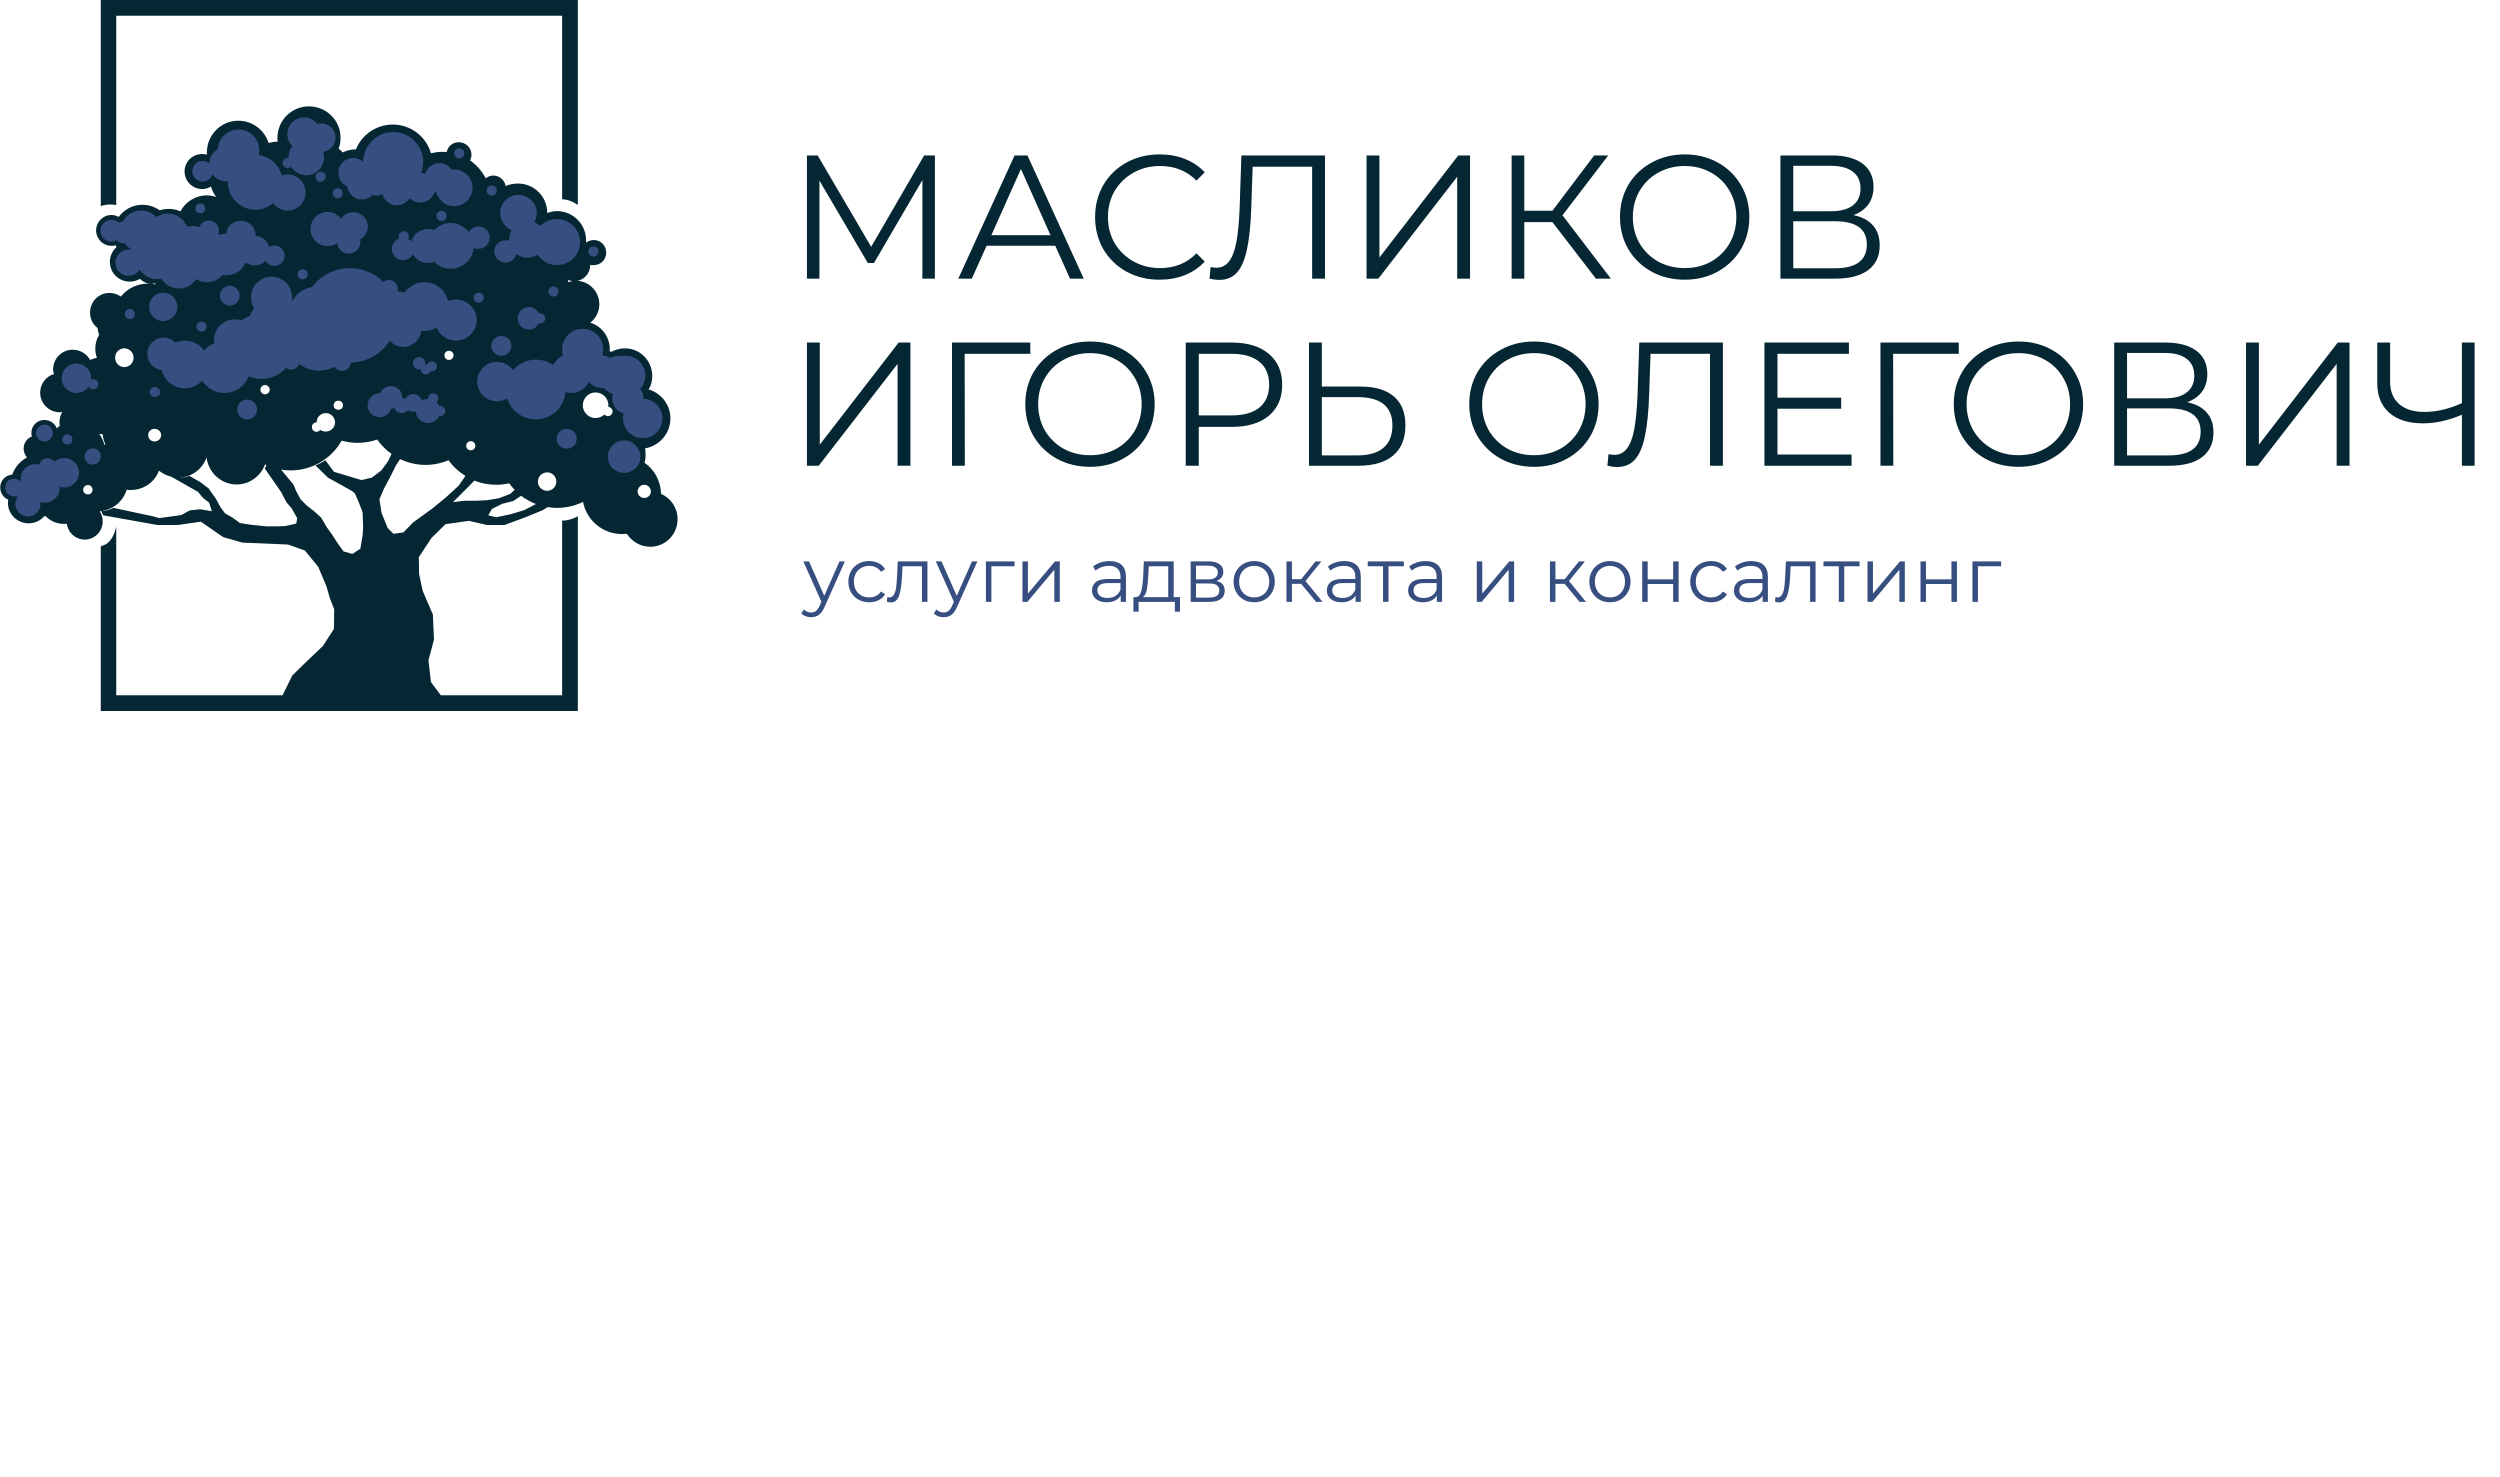 <?xml version="1.0" encoding="UTF-8"?> <svg xmlns="http://www.w3.org/2000/svg" width="606" height="358" viewBox="0 0 606 358" fill="none"> <path d="M226.616 37.68V67.544H223.587V43.653L211.855 63.747H210.362L198.63 43.781V67.544H195.601V37.68H198.203L211.173 59.822L224.014 37.68H226.616ZM255.792 59.566H239.154L235.571 67.544H232.286L245.937 37.68H249.052L262.704 67.544H259.376L255.792 59.566ZM254.641 57.006L247.473 40.965L240.306 57.006H254.641ZM281.064 67.8C278.106 67.8 275.433 67.146 273.044 65.837C270.683 64.529 268.82 62.723 267.455 60.419C266.118 58.087 265.45 55.485 265.45 52.612C265.45 49.739 266.118 47.151 267.455 44.848C268.82 42.515 270.697 40.695 273.087 39.387C275.476 38.078 278.149 37.424 281.107 37.424C283.325 37.424 285.373 37.794 287.25 38.534C289.127 39.273 290.72 40.354 292.028 41.776L290.023 43.781C287.691 41.42 284.747 40.24 281.192 40.24C278.832 40.24 276.684 40.78 274.75 41.861C272.816 42.942 271.295 44.421 270.186 46.298C269.105 48.175 268.564 50.28 268.564 52.612C268.564 54.944 269.105 57.049 270.186 58.926C271.295 60.803 272.816 62.282 274.75 63.363C276.684 64.444 278.832 64.984 281.192 64.984C284.776 64.984 287.72 63.789 290.023 61.4L292.028 63.406C290.72 64.828 289.113 65.923 287.208 66.691C285.331 67.43 283.283 67.8 281.064 67.8ZM321.178 37.68V67.544H318.064V40.411H303.644L303.303 50.394C303.16 54.518 302.819 57.845 302.279 60.377C301.767 62.879 300.97 64.757 299.89 66.008C298.809 67.231 297.373 67.842 295.581 67.842C294.813 67.842 294.016 67.743 293.192 67.544L293.448 64.728C293.931 64.842 294.4 64.899 294.855 64.899C296.107 64.899 297.117 64.401 297.884 63.406C298.681 62.41 299.278 60.874 299.676 58.798C300.074 56.693 300.345 53.92 300.487 50.479L300.913 37.68H321.178ZM331.253 37.68H334.367V62.424L353.48 37.68H356.338V67.544H353.224V42.842L334.111 67.544H331.253V37.68ZM376.313 53.849H369.487V67.544H366.416V37.68H369.487V51.076H376.313L386.424 37.68H389.837L378.745 52.185L390.477 67.544H386.851L376.313 53.849ZM408.385 67.8C405.427 67.8 402.739 67.146 400.322 65.837C397.933 64.501 396.055 62.68 394.69 60.377C393.354 58.073 392.685 55.485 392.685 52.612C392.685 49.739 393.354 47.151 394.69 44.848C396.055 42.544 397.933 40.738 400.322 39.429C402.739 38.093 405.427 37.424 408.385 37.424C411.343 37.424 414.002 38.078 416.363 39.387C418.752 40.695 420.629 42.515 421.994 44.848C423.359 47.151 424.042 49.739 424.042 52.612C424.042 55.485 423.359 58.087 421.994 60.419C420.629 62.723 418.752 64.529 416.363 65.837C414.002 67.146 411.343 67.8 408.385 67.8ZM408.385 64.984C410.745 64.984 412.879 64.458 414.784 63.406C416.69 62.325 418.183 60.846 419.264 58.969C420.344 57.063 420.885 54.944 420.885 52.612C420.885 50.28 420.344 48.175 419.264 46.298C418.183 44.392 416.69 42.914 414.784 41.861C412.879 40.78 410.745 40.24 408.385 40.24C406.024 40.24 403.877 40.78 401.943 41.861C400.037 42.914 398.53 44.392 397.421 46.298C396.34 48.175 395.8 50.28 395.8 52.612C395.8 54.944 396.34 57.063 397.421 58.969C398.53 60.846 400.037 62.325 401.943 63.406C403.877 64.458 406.024 64.984 408.385 64.984ZM449.28 52.143C451.356 52.569 452.935 53.408 454.016 54.66C455.096 55.883 455.637 57.49 455.637 59.481C455.637 62.069 454.712 64.06 452.864 65.453C451.043 66.847 448.356 67.544 444.801 67.544H431.575V37.68H443.99C447.175 37.68 449.664 38.334 451.456 39.643C453.248 40.951 454.143 42.842 454.143 45.317C454.143 46.995 453.717 48.417 452.864 49.583C452.01 50.721 450.816 51.574 449.28 52.143ZM434.69 51.204H443.819C446.123 51.204 447.886 50.735 449.109 49.796C450.361 48.858 450.987 47.493 450.987 45.701C450.987 43.909 450.361 42.544 449.109 41.605C447.886 40.667 446.123 40.197 443.819 40.197H434.69V51.204ZM444.801 65.027C449.948 65.027 452.522 63.107 452.522 59.267C452.522 55.513 449.948 53.636 444.801 53.636H434.69V65.027H444.801Z" fill="#042733"></path> <path fill-rule="evenodd" clip-rule="evenodd" d="M28.174 3.808V49.7C27.706 49.633 27.238 49.566 26.704 49.566C25.902 49.566 25.168 49.7 24.433 49.967V3.808V2.271V0H140.065V2.271V3.808V49.7C138.997 48.898 137.66 48.364 136.258 48.297V3.808H28.174ZM73.932 133.468L77.139 137.41L79.143 142.152L79.945 144.958L81.013 147.697L80.947 152.44L78.275 156.581L74.2 160.456L70.859 163.729L68.588 168.338L68.522 168.539H28.174V127.657C27.907 128.926 27.105 131.264 25.502 131.999C23.832 132.733 24.767 132.333 24.433 132.266V168.539V172.346H28.174H136.258H140.065V168.539V125.118C138.997 125.786 137.66 126.187 136.324 126.187H136.258V168.539H106.865L104.46 165.332L103.859 160.055L105.195 155.045L104.928 148.966L102.456 143.221L101.588 139.146L101.521 135.072L104.594 130.395L108.001 127.055L113.679 126.254L118.021 127.256H122.296L127.373 125.385L131.582 123.649L132.784 122.914C133.519 123.047 134.254 123.114 134.988 123.114C137.326 123.114 139.464 122.58 141.335 121.645C142.136 126.053 146.077 129.46 150.753 129.46C151.154 129.46 151.555 129.393 151.956 129.393C153.158 131.264 155.229 132.533 157.634 132.533C161.308 132.533 164.247 129.527 164.247 125.853C164.247 123.114 162.644 120.776 160.239 119.707C160.172 116.634 158.636 113.829 156.231 112.159C156.432 111.558 156.498 110.89 156.498 110.288C156.498 109.687 156.432 109.153 156.365 108.685C159.838 108.084 162.51 105.078 162.51 101.404C162.51 98.131 160.306 95.325 157.233 94.39C157.834 93.454 158.102 92.319 158.102 91.117C158.102 87.442 155.162 84.436 151.488 84.436C150.286 84.436 149.15 84.77 148.148 85.305C148.081 85.238 147.948 85.171 147.747 85.104C147.814 84.904 147.814 84.77 147.814 84.637C147.814 81.631 145.81 79.025 143.071 78.224C144.407 77.222 145.276 75.552 145.276 73.748C145.276 70.742 142.938 68.271 139.999 68.07C141.735 67.736 143.071 66.133 143.071 64.263V64.196C143.339 64.263 143.606 64.263 143.94 64.263C145.61 64.263 146.946 62.926 146.946 61.257C146.946 59.52 145.61 58.184 143.94 58.184C143.205 58.184 142.604 58.451 142.069 58.785C142.069 58.651 142.069 58.451 142.069 58.25C142.069 54.376 138.93 51.169 134.988 51.169C134.187 51.169 133.385 51.37 132.65 51.637V51.57C132.65 47.629 129.444 44.489 125.57 44.489C124.501 44.489 123.499 44.69 122.563 45.091C122.363 43.688 121.094 42.552 119.557 42.552C118.889 42.552 118.221 42.819 117.754 43.22C116.819 41.483 115.549 40.014 113.946 38.878C114.147 38.477 114.28 38.01 114.28 37.475C114.28 35.805 112.877 34.469 111.207 34.469C109.738 34.469 108.535 35.471 108.268 36.874C107.867 36.807 107.533 36.807 107.199 36.807C106.264 36.807 105.329 36.941 104.46 37.141C103.325 33.133 99.584 30.194 95.242 30.194C91.167 30.194 87.693 32.666 86.291 36.206C85.088 36.206 84.019 36.473 83.084 36.941C82.75 36.607 82.416 36.273 82.082 36.006C82.416 35.204 82.55 34.336 82.55 33.401C82.55 29.192 79.143 25.785 74.868 25.785C70.659 25.785 67.252 29.192 67.252 33.401C67.252 33.734 67.252 34.002 67.319 34.336C66.517 34.336 65.783 34.469 65.115 34.67C64.113 31.53 61.24 29.259 57.767 29.259C53.558 29.259 50.151 32.733 50.151 36.941C50.151 37.141 50.151 37.275 50.151 37.475C49.75 37.408 49.416 37.342 49.016 37.342C46.611 37.342 44.74 39.212 44.74 41.55C44.74 43.888 46.611 45.825 49.016 45.825C49.75 45.825 50.485 45.625 51.153 45.224C51.42 46.16 51.821 47.028 52.422 47.763C51.688 47.495 50.886 47.362 50.084 47.362C47.346 47.362 44.941 48.965 43.738 51.236C42.87 50.836 41.935 50.635 40.866 50.635C40.131 50.635 39.396 50.769 38.728 50.969C37.526 50.167 36.123 49.633 34.52 49.633C32.182 49.633 30.111 50.769 28.775 52.572C28.241 52.305 27.639 52.105 27.038 52.105C24.967 52.105 23.297 53.775 23.297 55.846C23.297 57.916 24.967 59.586 27.038 59.586C27.372 59.586 27.706 59.586 28.04 59.453C28.107 59.586 28.174 59.72 28.241 59.92C27.238 60.789 26.637 62.058 26.637 63.461C26.637 66.133 28.775 68.271 31.447 68.271C32.382 68.271 33.251 68.003 33.919 67.603C34.52 68.204 35.321 68.605 36.123 68.738C36.056 68.738 35.989 68.738 35.923 68.738C33.251 68.738 30.846 69.941 29.309 71.878C28.508 71.343 27.573 71.009 26.504 71.009C23.898 71.009 21.828 73.147 21.828 75.752C21.828 77.289 22.496 78.625 23.631 79.493C23.698 80.094 23.832 80.629 24.032 81.163C23.431 82.165 23.097 83.301 23.097 84.503C23.097 85.305 23.23 86.04 23.498 86.708C22.896 86.841 22.362 87.042 21.828 87.242C21.026 85.772 19.423 84.77 17.619 84.77C15.014 84.77 12.876 86.908 12.876 89.513C12.876 89.914 12.943 90.315 13.077 90.649C11.139 91.25 9.737 93.054 9.737 95.191C9.737 97.797 11.874 99.934 14.479 99.934C14.68 99.934 14.88 99.867 15.081 99.867C14.68 100.602 14.413 101.404 14.413 102.339C14.413 102.673 14.413 103.007 14.479 103.274C14.212 103.408 13.945 103.608 13.745 103.809C13.277 102.606 12.142 101.805 10.739 101.805C9.002 101.805 7.599 103.207 7.599 104.944C7.599 105.211 7.666 105.546 7.733 105.813C6.53 106.214 5.729 107.416 5.729 108.752C5.729 109.554 6.063 110.288 6.53 110.89C4.927 111.758 3.591 113.228 2.99 115.031C1.32 115.165 0.051 116.501 0.051 118.171C0.051 119.507 0.852 120.643 1.988 121.11C1.988 121.377 1.921 121.645 1.921 121.912C1.921 124.651 4.192 126.855 6.931 126.855C8.467 126.855 9.803 126.187 10.739 125.118C10.872 125.118 10.939 125.118 11.073 125.118C12.142 126.254 13.745 126.989 15.415 126.989C15.682 126.989 15.949 126.989 16.216 126.989C16.484 129.126 18.287 130.796 20.558 130.796C22.963 130.796 24.901 128.792 24.901 126.387C24.901 125.519 24.633 124.651 24.166 123.916C27.238 123.715 29.844 121.578 30.712 118.705C31.046 118.772 31.38 118.772 31.714 118.772C34.854 118.772 37.526 116.835 38.528 114.096C39.396 114.764 40.398 115.298 41.534 115.566L46.01 118.104L48.014 119.24L49.216 120.709L50.686 121.845L51.354 123.916L48.548 123.448L46.01 123.715L43.939 124.851L41.534 125.185L38.595 125.586L36.925 125.118L27.506 123.114C26.57 123.582 25.569 123.849 24.5 123.916C24.7 124.25 24.901 124.584 25.034 124.918L38.127 127.256H43.137L48.682 126.454L54.093 130.195L58.769 131.531L63.712 131.731L69.858 131.999L73.932 133.468ZM21.293 117.57C21.961 117.57 22.429 118.104 22.429 118.705C22.429 119.373 21.961 119.841 21.293 119.841C20.692 119.841 20.158 119.373 20.158 118.705C20.158 118.104 20.692 117.57 21.293 117.57ZM64.246 93.321C64.847 93.321 65.382 93.855 65.382 94.457C65.382 95.058 64.847 95.592 64.246 95.592C63.645 95.592 63.111 95.058 63.111 94.457C63.111 93.855 63.645 93.321 64.246 93.321ZM37.459 103.942C38.328 103.942 39.062 104.61 39.062 105.479C39.062 106.347 38.328 107.015 37.459 107.015C36.591 107.015 35.923 106.347 35.923 105.479C35.923 104.61 36.591 103.942 37.459 103.942ZM30.111 84.436C31.38 84.436 32.382 85.438 32.382 86.708C32.382 87.977 31.38 88.979 30.111 88.979C28.909 88.979 27.907 87.977 27.907 86.708C27.907 85.438 28.909 84.436 30.111 84.436ZM156.164 117.503C157.033 117.503 157.768 118.238 157.768 119.106C157.768 120.041 157.033 120.709 156.164 120.709C155.296 120.709 154.561 120.041 154.561 119.106C154.561 118.238 155.296 117.503 156.164 117.503ZM147.413 98.598C148.015 98.665 148.482 99.133 148.482 99.734C148.482 100.335 148.015 100.869 147.347 100.869C147.013 100.869 146.745 100.736 146.545 100.469C145.944 101.003 145.209 101.337 144.341 101.337C142.671 101.337 141.268 99.934 141.268 98.264C141.268 96.527 142.671 95.125 144.341 95.125C146.077 95.125 147.48 96.527 147.48 98.264C147.48 98.331 147.48 98.465 147.413 98.598ZM108.802 85.038C109.47 85.038 109.938 85.505 109.938 86.106C109.938 86.774 109.47 87.242 108.802 87.242C108.201 87.242 107.734 86.774 107.734 86.106C107.734 85.505 108.201 85.038 108.802 85.038ZM132.65 114.497C133.853 114.497 134.855 115.499 134.855 116.768C134.855 117.97 133.853 118.972 132.65 118.972C131.381 118.972 130.379 117.97 130.379 116.768C130.379 115.499 131.381 114.497 132.65 114.497ZM114.147 106.948C114.748 106.948 115.215 107.416 115.215 108.084C115.215 108.685 114.748 109.153 114.147 109.153C113.479 109.153 113.011 108.685 113.011 108.084C113.011 107.416 113.479 106.948 114.147 106.948ZM82.015 97.129C82.617 97.129 83.151 97.596 83.151 98.264C83.151 98.865 82.617 99.333 82.015 99.333C81.347 99.333 80.88 98.865 80.88 98.264C80.88 97.596 81.347 97.129 82.015 97.129ZM76.738 102.406C76.738 101.137 77.74 100.135 78.942 100.135C80.212 100.135 81.214 101.137 81.214 102.406C81.214 103.608 80.212 104.61 78.942 104.61C78.475 104.61 78.007 104.477 77.606 104.209C77.406 104.477 77.072 104.677 76.738 104.677C76.07 104.677 75.602 104.143 75.602 103.541C75.602 102.873 76.07 102.406 76.738 102.406ZM129.912 122.179L127.106 123.649L123.766 124.651L120.292 125.385L118.355 124.918L119.223 123.381L121.762 122.112L124.434 121.444L126.304 120.175C127.373 120.977 128.576 121.645 129.912 122.179ZM124.768 118.705L123.699 119.707L120.96 120.776L118.088 121.244L115.549 121.377H112.677L109.805 121.711L112.009 119.507L113.612 117.904L115.015 116.501C116.618 117.169 118.422 117.503 120.292 117.503C121.361 117.503 122.43 117.369 123.432 117.169C123.833 117.703 124.234 118.238 124.768 118.705ZM112.811 115.365L111.207 117.703L108.001 120.643L104.728 123.315L100.118 126.655L97.78 129.059L95.376 129.393L93.973 127.991L92.503 124.383L91.969 121.043L93.037 118.505L94.707 115.365L95.977 112.827L96.979 111.29C98.849 112.159 100.92 112.693 103.124 112.693C105.128 112.693 106.999 112.292 108.736 111.558C109.805 113.094 111.207 114.363 112.811 115.365ZM94.908 110.021L94.106 111.758L92.436 114.029L90.165 115.766L87.627 116.367L80.947 114.363L78.876 111.558C78.141 112.025 77.339 112.493 76.471 112.827L79.477 115.766L82.617 117.503L85.355 119.039L86.023 119.574L87.025 121.912L87.894 124.183L88.027 127.924L87.894 129.794L87.359 133.001L85.422 134.27L83.284 133.669L81.882 131.731L80.546 129.661L79.21 127.79L77.874 125.519L76.137 123.916L74.333 122.513L72.864 121.043L71.795 119.039L71.127 117.436L68.121 113.829C68.922 113.962 69.657 114.029 70.459 114.029C75.736 114.029 80.412 111.09 82.817 106.815C84.019 107.149 85.355 107.349 86.625 107.349C88.295 107.349 89.898 107.082 91.434 106.548C92.37 107.884 93.572 109.086 94.908 110.021ZM64.58 112.76C64.447 113.027 64.313 113.294 64.18 113.562L68.121 119.24L69.457 121.778L70.726 123.248L72.062 125.653L71.795 126.922L69.123 127.523L66.852 127.59H64.647L60.706 127.189L58.167 126.788L56.431 125.519L54.56 124.45L53.425 122.914L52.422 121.043L50.552 118.371L48.615 116.902L45.943 115.365C45.208 115.632 44.406 115.766 43.605 115.766H43.404C46.477 115.699 49.082 113.695 50.084 110.89C50.485 114.564 53.625 117.436 57.366 117.436C60.505 117.436 63.244 115.365 64.246 112.56C64.38 112.626 64.447 112.693 64.58 112.76ZM138.729 68.137C138.395 68.07 138.061 68.003 137.727 67.87V67.937C137.727 68.07 137.727 68.271 137.727 68.404C138.061 68.271 138.395 68.204 138.729 68.137ZM37.726 68.939C37.726 68.872 37.66 68.738 37.593 68.671C37.325 68.738 37.058 68.738 36.724 68.805C37.058 68.805 37.392 68.872 37.726 68.939ZM25.502 107.616C25.168 106.882 24.967 106.08 24.901 105.278C24.633 105.211 24.299 105.211 24.032 105.145C24.633 105.946 25.101 106.882 25.301 107.884C25.368 107.817 25.435 107.75 25.502 107.616Z" fill="#042733"></path> <path fill-rule="evenodd" clip-rule="evenodd" d="M33.852 65.331C33.317 66.267 32.315 66.868 31.113 66.868C29.376 66.868 27.973 65.465 27.973 63.661C27.973 61.925 29.376 60.522 31.113 60.522C31.247 60.522 31.38 60.522 31.514 60.522C31.514 60.455 31.581 60.321 31.581 60.255C31.046 59.92 30.578 59.453 30.178 58.918C30.111 58.918 30.044 58.985 29.977 58.985C29.309 58.985 28.708 58.718 28.241 58.25C27.84 58.451 27.439 58.584 26.971 58.584C25.502 58.584 24.366 57.382 24.366 55.912C24.366 54.443 25.502 53.307 26.971 53.307C27.639 53.307 28.307 53.508 28.775 53.975C29.109 53.775 29.443 53.708 29.844 53.641C30.645 52.105 32.315 51.036 34.253 51.036C35.655 51.036 36.991 51.637 37.927 52.639C38.661 52.105 39.663 51.771 40.666 51.771C42.803 51.771 44.607 53.107 45.342 54.977C45.742 54.844 46.21 54.777 46.744 54.777C47.279 54.777 47.813 54.91 48.348 55.044C48.682 54.109 49.55 53.441 50.619 53.441C52.022 53.441 53.09 54.576 53.09 55.912C53.09 56.313 53.024 56.714 52.823 57.048C53.425 56.781 54.093 56.647 54.827 56.647C55.028 54.844 56.564 53.508 58.368 53.508C60.372 53.508 61.975 55.111 61.975 57.115V57.182C63.511 57.248 64.847 58.384 65.181 59.854C65.582 59.653 66.05 59.52 66.517 59.52C67.853 59.52 68.989 60.589 68.989 61.991C68.989 63.327 67.853 64.463 66.517 64.463C65.582 64.463 64.781 63.928 64.38 63.194C63.712 63.928 62.777 64.329 61.708 64.329C60.906 64.329 60.171 64.062 59.57 63.594C58.769 65.465 56.965 66.734 54.894 66.734C54.56 66.734 54.226 66.734 53.959 66.667C53.024 67.736 51.688 68.404 50.151 68.404C49.216 68.404 48.348 68.137 47.613 67.669C46.678 69.005 45.141 69.941 43.404 69.941C41.601 69.941 39.998 69.005 39.129 67.536C38.795 67.603 38.461 67.669 38.06 67.669C36.323 67.669 34.72 66.734 33.852 65.331ZM39.53 70.943C41.467 70.943 43.004 72.479 43.004 74.416C43.004 76.287 41.467 77.823 39.53 77.823C37.659 77.823 36.123 76.287 36.123 74.416C36.123 72.479 37.659 70.943 39.53 70.943ZM137.393 103.942C138.729 103.942 139.798 105.011 139.798 106.347C139.798 107.683 138.729 108.752 137.393 108.752C136.057 108.752 134.922 107.683 134.922 106.347C134.922 105.011 136.057 103.942 137.393 103.942ZM121.561 81.43C122.897 81.43 123.966 82.499 123.966 83.835C123.966 85.171 122.897 86.24 121.561 86.24C120.225 86.24 119.09 85.171 119.09 83.835C119.09 82.499 120.225 81.43 121.561 81.43ZM55.696 69.273C57.032 69.273 58.1 70.341 58.1 71.677C58.1 73.013 57.032 74.082 55.696 74.082C54.36 74.082 53.291 73.013 53.291 71.677C53.291 70.341 54.36 69.273 55.696 69.273ZM59.904 96.861C61.24 96.861 62.309 97.93 62.309 99.266C62.309 100.602 61.24 101.671 59.904 101.671C58.568 101.671 57.499 100.602 57.499 99.266C57.499 97.93 58.568 96.861 59.904 96.861ZM37.526 93.788C38.194 93.788 38.795 94.39 38.795 95.058C38.795 95.726 38.194 96.26 37.526 96.26C36.858 96.26 36.323 95.726 36.323 95.058C36.323 94.39 36.858 93.788 37.526 93.788ZM31.514 74.884C32.182 74.884 32.716 75.485 32.716 76.153C32.716 76.821 32.182 77.356 31.514 77.356C30.779 77.356 30.244 76.821 30.244 76.153C30.244 75.485 30.779 74.884 31.514 74.884ZM134.187 69.406C134.855 69.406 135.389 70.007 135.389 70.675C135.389 71.343 134.855 71.878 134.187 71.878C133.519 71.878 132.918 71.343 132.918 70.675C132.918 70.007 133.519 69.406 134.187 69.406ZM85.623 51.437C87.56 51.437 89.163 52.973 89.163 54.91C89.163 56.246 88.361 57.449 87.293 58.05C87.359 58.25 87.359 58.451 87.359 58.651C87.359 60.188 86.09 61.457 84.554 61.457C83.084 61.457 81.815 60.321 81.748 58.918C81.08 59.386 80.278 59.653 79.343 59.653C77.072 59.653 75.268 57.783 75.268 55.512C75.268 53.24 77.072 51.37 79.343 51.37C80.746 51.37 81.948 52.038 82.683 53.04C83.284 52.038 84.42 51.437 85.623 51.437ZM22.629 91.918C23.297 91.918 23.832 92.519 23.832 93.187C23.832 93.855 23.297 94.39 22.629 94.39C22.095 94.39 21.694 94.123 21.494 93.722C20.826 94.657 19.757 95.258 18.554 95.258C16.55 95.258 14.947 93.655 14.947 91.651C14.947 89.714 16.55 88.111 18.554 88.111C20.492 88.111 22.095 89.714 22.095 91.651C22.095 91.784 22.095 91.918 22.095 92.052C22.228 91.985 22.429 91.918 22.629 91.918ZM130.914 75.953C131.582 75.953 132.183 76.487 132.183 77.155C132.183 77.823 131.582 78.424 130.914 78.424C130.847 78.424 130.713 78.358 130.646 78.358C130.179 79.293 129.244 79.894 128.175 79.894C126.705 79.894 125.503 78.692 125.503 77.155C125.503 75.686 126.705 74.416 128.175 74.416C129.244 74.416 130.179 75.084 130.646 75.953C130.713 75.953 130.847 75.953 130.914 75.953ZM107.066 51.103C107.734 51.103 108.268 51.637 108.268 52.305C108.268 53.04 107.734 53.574 107.066 53.574C106.331 53.574 105.796 53.04 105.796 52.305C105.796 51.637 106.331 51.103 107.066 51.103ZM98.916 57.916C99.25 58.05 99.517 58.25 99.718 58.518C100.185 56.781 101.788 55.512 103.726 55.512C104.26 55.512 104.794 55.578 105.262 55.779C106.264 54.71 107.667 54.042 109.27 54.042C111.007 54.042 112.61 54.91 113.612 56.246C114.147 55.445 115.015 54.91 115.95 54.91C117.487 54.91 118.689 56.113 118.689 57.582C118.689 59.119 117.487 60.321 115.95 60.321C115.549 60.321 115.149 60.255 114.815 60.054C114.547 62.926 112.143 65.131 109.27 65.131C107.667 65.131 106.264 64.53 105.262 63.461C104.794 63.661 104.26 63.728 103.726 63.728C102.122 63.728 100.786 62.926 100.118 61.657C99.651 62.459 98.716 63.06 97.713 63.06C96.177 63.06 94.975 61.858 94.975 60.321C94.975 59.186 95.71 58.184 96.778 57.783C96.712 57.649 96.645 57.449 96.645 57.248C96.645 56.58 97.179 56.046 97.847 56.046C98.515 56.046 99.116 56.58 99.116 57.248C99.116 57.516 99.049 57.716 98.916 57.916ZM143.873 59.72C144.541 59.72 145.075 60.255 145.075 60.922C145.075 61.657 144.541 62.192 143.873 62.192C143.205 62.192 142.604 61.657 142.604 60.922C142.604 60.255 143.205 59.72 143.873 59.72ZM122.563 58.25C122.831 58.25 123.165 58.25 123.432 58.384C123.432 58.25 123.432 58.117 123.432 57.983C123.432 57.182 123.632 56.447 124.033 55.779C122.363 55.111 121.227 53.508 121.227 51.637C121.227 49.232 123.231 47.228 125.636 47.228C128.108 47.228 130.112 49.232 130.112 51.637C130.112 52.439 129.912 53.24 129.511 53.842C130.045 54.109 130.513 54.376 130.98 54.777C131.982 53.775 133.385 53.107 134.988 53.107C138.061 53.107 140.6 55.578 140.6 58.718C140.6 61.791 138.061 64.263 134.988 64.263C132.984 64.263 131.314 63.261 130.312 61.724C129.578 62.192 128.776 62.459 127.841 62.459C126.839 62.459 125.904 62.125 125.169 61.524C124.901 62.726 123.833 63.661 122.563 63.661C121.027 63.661 119.825 62.459 119.825 60.922C119.825 59.453 121.027 58.25 122.563 58.25ZM48.548 49.299C49.216 49.299 49.75 49.834 49.75 50.502C49.75 51.169 49.216 51.704 48.548 51.704C47.88 51.704 47.346 51.169 47.346 50.502C47.346 49.834 47.88 49.299 48.548 49.299ZM78.341 36.807C78.475 37.208 78.542 37.676 78.542 38.143C78.542 40.548 76.604 42.485 74.2 42.485C72.663 42.485 71.327 41.617 70.525 40.415C70.325 40.615 70.058 40.749 69.724 40.749C69.056 40.749 68.455 40.147 68.455 39.479C68.455 38.811 69.056 38.277 69.724 38.277C69.791 38.277 69.858 38.277 69.924 38.277V38.143C69.924 37.141 70.258 36.206 70.859 35.404C70.125 34.67 69.657 33.668 69.657 32.532C69.657 30.261 71.461 28.457 73.732 28.457C75.068 28.457 76.204 29.125 76.938 30.06C77.206 29.994 77.54 29.927 77.874 29.927C79.744 29.927 81.347 31.463 81.347 33.401C81.347 35.137 80.011 36.607 78.341 36.807ZM69.724 42.285C72.129 42.285 74.066 44.289 74.066 46.694C74.066 49.099 72.129 51.036 69.724 51.036C68.254 51.036 66.985 50.301 66.183 49.232C65.048 50.234 63.511 50.836 61.908 50.836C58.234 50.836 55.228 47.83 55.228 44.222C55.228 44.089 55.228 44.022 55.295 43.955C55.161 43.955 55.028 43.955 54.894 43.955C53.491 43.955 52.222 43.287 51.487 42.218C51.22 43.22 50.218 44.022 49.082 44.022C47.746 44.022 46.611 42.886 46.611 41.55C46.611 40.147 47.746 39.012 49.082 39.012C49.75 39.012 50.285 39.279 50.752 39.613C50.752 38.143 51.621 36.874 52.757 36.206C52.89 33.534 55.094 31.396 57.833 31.396C60.639 31.396 62.843 33.668 62.843 36.407C62.843 36.807 62.843 37.208 62.71 37.609C65.449 37.943 67.653 39.947 68.321 42.552C68.789 42.419 69.256 42.285 69.724 42.285ZM77.673 41.617C78.408 41.617 78.942 42.151 78.942 42.819C78.942 43.487 78.408 44.089 77.673 44.089C77.005 44.089 76.471 43.487 76.471 42.819C76.471 42.151 77.005 41.617 77.673 41.617ZM81.882 45.625C82.55 45.625 83.084 46.16 83.084 46.828C83.084 47.495 82.55 48.03 81.882 48.03C81.214 48.03 80.612 47.495 80.612 46.828C80.612 46.16 81.214 45.625 81.882 45.625ZM119.223 44.957C119.891 44.957 120.426 45.492 120.426 46.16C120.426 46.828 119.891 47.429 119.223 47.429C118.489 47.429 117.954 46.828 117.954 46.16C117.954 45.492 118.489 44.957 119.223 44.957ZM111.341 35.939C112.009 35.939 112.543 36.473 112.543 37.141C112.543 37.876 112.009 38.411 111.341 38.411C110.673 38.411 110.072 37.876 110.072 37.141C110.072 36.473 110.673 35.939 111.341 35.939ZM90.232 47.295C89.631 47.963 88.695 48.364 87.693 48.364C85.89 48.364 84.353 46.961 84.153 45.157C82.884 44.623 82.015 43.354 82.015 41.884C82.015 39.88 83.618 38.277 85.556 38.277C86.558 38.277 87.426 38.611 88.027 39.279C88.094 35.271 91.301 31.998 95.309 31.998C99.317 31.998 102.59 35.271 102.59 39.279C102.59 40.214 102.39 41.083 102.056 41.884C102.39 41.951 102.79 42.018 103.124 42.085C103.525 40.615 104.928 39.546 106.531 39.546C107.734 39.546 108.802 40.147 109.47 41.083C109.671 41.083 109.871 41.083 110.072 41.083C112.543 41.083 114.547 43.087 114.547 45.492C114.547 47.963 112.543 49.967 110.072 49.967C108.001 49.967 106.331 48.564 105.796 46.694C105.596 46.627 105.462 46.627 105.329 46.56C104.861 48.03 103.458 49.099 101.855 49.099C100.853 49.099 99.918 48.698 99.317 48.03C98.649 49.032 97.513 49.767 96.177 49.767C94.507 49.767 93.104 48.631 92.703 47.095C92.236 47.295 91.768 47.429 91.234 47.429C90.9 47.429 90.566 47.362 90.232 47.295ZM104.728 87.576C105.396 87.576 105.93 88.111 105.93 88.778C105.93 89.447 105.396 89.981 104.728 89.981C104.594 89.981 104.46 89.981 104.327 89.981C104.193 90.448 103.726 90.782 103.191 90.782C102.523 90.782 101.989 90.181 101.989 89.513V89.447C101.855 89.447 101.722 89.513 101.588 89.513C100.72 89.513 100.118 88.845 100.118 88.044C100.118 87.175 100.72 86.574 101.588 86.574C102.39 86.574 103.058 87.175 103.058 88.044C103.058 88.111 103.058 88.244 102.991 88.311C103.058 88.311 103.124 88.311 103.191 88.311C103.325 88.311 103.458 88.311 103.525 88.378C103.726 87.91 104.193 87.576 104.728 87.576ZM92.035 95.325C92.102 95.325 92.102 95.325 92.169 95.325C92.57 94.323 93.572 93.588 94.774 93.588C96.311 93.588 97.513 94.791 97.513 96.327V96.461C97.78 96.461 98.047 96.527 98.315 96.661C98.649 95.993 99.383 95.525 100.185 95.525C101.187 95.525 101.989 96.193 102.256 97.062C102.724 96.795 103.191 96.661 103.792 96.661C103.792 96.661 103.792 96.594 103.792 96.527C103.792 95.859 104.327 95.325 105.062 95.325C105.73 95.325 106.264 95.859 106.264 96.527C106.264 96.928 106.064 97.262 105.796 97.529C106.064 97.73 106.331 98.064 106.464 98.398C106.531 98.398 106.598 98.398 106.732 98.398C107.4 98.398 107.934 98.932 107.934 99.6C107.934 100.268 107.4 100.869 106.732 100.869C106.598 100.869 106.531 100.803 106.464 100.803C105.997 101.871 104.928 102.539 103.792 102.539C102.189 102.539 100.853 101.337 100.786 99.734C100.653 99.801 100.386 99.801 100.185 99.801C99.718 99.801 99.25 99.667 98.916 99.4C98.582 99.867 98.047 100.135 97.379 100.135C96.578 100.135 95.91 99.667 95.643 98.932C95.376 98.999 95.108 99.066 94.774 99.066C94.44 100.268 93.305 101.137 92.035 101.137C90.432 101.137 89.096 99.867 89.096 98.264C89.096 96.661 90.432 95.325 92.035 95.325ZM85.021 87.91C84.954 89.046 84.019 89.914 82.884 89.914C82.149 89.914 81.481 89.513 81.08 88.912C80.011 89.513 78.742 89.847 77.406 89.847C75.536 89.847 73.866 89.246 72.529 88.244C72.195 89.046 71.394 89.58 70.525 89.58C70.058 89.58 69.657 89.447 69.323 89.179C67.853 90.849 65.783 91.851 63.445 91.851C62.309 91.851 61.24 91.651 60.305 91.183C59.37 93.588 57.099 95.258 54.426 95.258C52.155 95.258 50.151 94.056 49.016 92.252C48.014 93.388 46.477 94.123 44.807 94.123C42.068 94.123 39.797 92.252 39.196 89.714C37.259 89.513 35.722 87.843 35.722 85.772C35.722 83.635 37.459 81.831 39.597 81.831C40.732 81.831 41.734 82.299 42.469 83.034C43.204 82.766 43.939 82.566 44.807 82.566C46.744 82.566 48.481 83.501 49.483 84.971C50.151 84.169 50.953 83.568 51.955 83.167C51.888 82.9 51.888 82.7 51.888 82.432C51.888 79.627 54.093 77.422 56.898 77.422C57.432 77.422 58.034 77.489 58.568 77.689C59.169 77.222 59.837 76.821 60.572 76.554C60.773 75.886 61.173 75.218 61.574 74.75C61.107 73.949 60.839 73.013 60.839 72.078C60.839 69.339 63.044 67.068 65.85 67.068C68.588 67.068 70.793 69.339 70.793 72.078C70.793 72.412 70.793 72.679 70.726 73.013H70.793C71.795 71.21 73.532 69.941 75.669 69.54C77.74 66.801 81.08 64.997 84.754 64.997C87.961 64.997 90.833 66.267 92.904 68.337C93.238 68.07 93.772 67.87 94.24 67.87C95.442 67.87 96.444 68.805 96.444 70.007C96.444 70.208 96.377 70.408 96.311 70.609C96.912 70.609 97.513 70.742 98.047 70.943C99.116 69.406 100.853 68.404 102.857 68.404C105.663 68.404 108.001 70.341 108.602 72.947C109.203 72.746 109.871 72.613 110.539 72.613C113.278 72.613 115.549 74.817 115.549 77.556C115.549 80.362 113.278 82.566 110.539 82.566C108.402 82.566 106.598 81.297 105.863 79.426C104.995 79.961 103.993 80.228 102.857 80.228C102.59 80.228 102.323 80.228 102.122 80.228C101.855 82.366 100.052 84.102 97.78 84.102C96.444 84.102 95.309 83.501 94.507 82.566C92.503 85.706 89.029 87.843 85.021 87.91ZM116.017 70.943C116.685 70.943 117.286 71.477 117.286 72.145C117.286 72.813 116.685 73.414 116.017 73.414C115.349 73.414 114.815 72.813 114.815 72.145C114.815 71.477 115.349 70.943 116.017 70.943ZM48.882 77.957C49.55 77.957 50.084 78.491 50.084 79.159C50.084 79.827 49.55 80.362 48.882 80.362C48.214 80.362 47.613 79.827 47.613 79.159C47.613 78.491 48.214 77.957 48.882 77.957ZM73.398 65.264C74.066 65.264 74.6 65.799 74.6 66.467C74.6 67.202 74.066 67.736 73.398 67.736C72.663 67.736 72.129 67.202 72.129 66.467C72.129 65.799 72.663 65.264 73.398 65.264ZM22.496 108.685C23.564 108.685 24.433 109.554 24.433 110.622C24.433 111.758 23.564 112.626 22.496 112.626C21.427 112.626 20.492 111.758 20.492 110.622C20.492 109.554 21.427 108.685 22.496 108.685ZM16.283 105.278C17.018 105.278 17.552 105.813 17.552 106.548C17.552 107.216 17.018 107.75 16.283 107.75C15.615 107.75 15.081 107.216 15.081 106.548C15.081 105.813 15.615 105.278 16.283 105.278ZM15.548 111.023C17.552 111.023 19.156 112.626 19.156 114.564C19.156 116.568 17.552 118.171 15.548 118.171C15.148 118.171 14.813 118.104 14.479 117.97C14.479 118.104 14.479 118.171 14.479 118.238C14.479 120.242 12.876 121.845 10.872 121.845C10.538 121.845 10.137 121.778 9.803 121.645C9.803 121.845 9.803 121.979 9.803 122.179C9.803 123.849 8.467 125.185 6.797 125.185C5.127 125.185 3.725 123.849 3.725 122.179C3.725 121.578 3.925 120.977 4.259 120.509C4.125 120.442 4.059 120.309 3.992 120.242C3.791 120.309 3.591 120.309 3.391 120.309C2.188 120.309 1.253 119.373 1.253 118.171C1.253 116.968 2.188 116.033 3.391 116.033C4.059 116.033 4.66 116.3 5.061 116.768C4.994 116.568 4.994 116.3 4.994 116.1C4.994 114.096 6.597 112.493 8.534 112.493C8.868 112.493 9.202 112.56 9.536 112.626C9.737 111.758 10.538 111.09 11.54 111.09C12.208 111.09 12.809 111.424 13.143 111.892C13.812 111.357 14.613 111.023 15.548 111.023ZM10.806 102.94C11.941 102.94 12.809 103.875 12.809 105.011C12.809 106.147 11.941 107.015 10.806 107.015C9.67 107.015 8.735 106.147 8.735 105.011C8.735 103.875 9.67 102.94 10.806 102.94ZM120.426 87.71C122.029 87.71 123.499 88.511 124.367 89.714C125.703 88.177 127.64 87.175 129.845 87.175C131.448 87.175 132.918 87.643 134.12 88.511C134.588 87.509 135.389 86.641 136.458 86.173C136.324 85.706 136.258 85.171 136.258 84.704C136.258 81.965 138.462 79.694 141.268 79.694C144.007 79.694 146.211 81.965 146.211 84.704C146.211 85.238 146.144 85.706 146.011 86.173C146.679 86.24 147.347 86.44 147.948 86.774C148.549 86.44 149.351 86.24 150.152 86.24C150.353 86.24 150.62 86.24 150.887 86.307C151.154 86.24 151.355 86.24 151.622 86.24C154.294 86.24 156.432 88.378 156.432 91.05C156.432 92.252 155.964 93.388 155.162 94.256C155.697 94.857 155.964 95.726 155.964 96.594V96.661C158.569 96.795 160.573 98.865 160.573 101.404C160.573 104.076 158.436 106.214 155.83 106.214C153.158 106.214 151.021 104.076 151.021 101.404C151.021 101.003 151.087 100.602 151.154 100.268C149.618 99.801 148.415 98.331 148.415 96.594C148.415 96.26 148.482 95.859 148.549 95.525C147.747 95.258 146.946 94.724 146.411 94.056C146.211 94.056 146.011 94.056 145.877 94.056C144.608 94.056 143.472 93.454 142.737 92.586C142.003 94.189 140.333 95.258 138.462 95.258C137.994 95.258 137.527 95.191 137.059 95.058C136.792 98.732 133.652 101.671 129.845 101.671C126.638 101.671 123.833 99.533 122.964 96.594C122.229 96.995 121.361 97.262 120.426 97.262C117.821 97.262 115.683 95.125 115.683 92.519C115.683 89.847 117.821 87.71 120.426 87.71ZM151.288 106.748C153.425 106.748 155.229 108.552 155.229 110.689C155.229 112.894 153.425 114.63 151.288 114.63C149.083 114.63 147.347 112.894 147.347 110.689C147.347 108.552 149.083 106.748 151.288 106.748Z" fill="#374E80"></path> <path d="M204.803 136.079L199.894 147.073C199.496 147.993 199.036 148.647 198.513 149.032C197.991 149.418 197.362 149.611 196.628 149.611C196.155 149.611 195.713 149.536 195.303 149.387C194.892 149.238 194.538 149.014 194.239 148.715L194.855 147.726C195.353 148.223 195.95 148.472 196.647 148.472C197.095 148.472 197.474 148.348 197.785 148.099C198.109 147.85 198.407 147.427 198.681 146.83L199.11 145.878L194.724 136.079H196.105L199.801 144.422L203.497 136.079H204.803ZM210.701 145.99C209.73 145.99 208.859 145.778 208.088 145.355C207.328 144.932 206.731 144.341 206.296 143.582C205.86 142.811 205.642 141.946 205.642 140.988C205.642 140.03 205.86 139.171 206.296 138.412C206.731 137.653 207.328 137.062 208.088 136.639C208.859 136.216 209.73 136.004 210.701 136.004C211.547 136.004 212.3 136.172 212.959 136.508C213.631 136.832 214.16 137.311 214.545 137.945L213.556 138.617C213.233 138.132 212.822 137.771 212.324 137.535C211.827 137.286 211.285 137.162 210.701 137.162C209.991 137.162 209.35 137.323 208.778 137.647C208.218 137.958 207.776 138.406 207.453 138.991C207.142 139.576 206.986 140.241 206.986 140.988C206.986 141.747 207.142 142.419 207.453 143.004C207.776 143.576 208.218 144.024 208.778 144.347C209.35 144.659 209.991 144.814 210.701 144.814C211.285 144.814 211.827 144.696 212.324 144.459C212.822 144.223 213.233 143.862 213.556 143.377L214.545 144.049C214.16 144.683 213.631 145.169 212.959 145.505C212.287 145.828 211.534 145.99 210.701 145.99ZM224.809 136.079V145.897H223.484V137.255H218.78L218.65 139.681C218.55 141.722 218.314 143.29 217.941 144.385C217.567 145.48 216.902 146.027 215.943 146.027C215.682 146.027 215.365 145.978 214.992 145.878L215.085 144.739C215.309 144.789 215.464 144.814 215.551 144.814C216.062 144.814 216.447 144.578 216.709 144.105C216.97 143.632 217.144 143.047 217.231 142.35C217.318 141.654 217.393 140.733 217.455 139.588L217.623 136.079H224.809ZM236.919 136.079L232.011 147.073C231.612 147.993 231.152 148.647 230.629 149.032C230.107 149.418 229.478 149.611 228.744 149.611C228.271 149.611 227.83 149.536 227.419 149.387C227.009 149.238 226.654 149.014 226.355 148.715L226.971 147.726C227.469 148.223 228.066 148.472 228.763 148.472C229.211 148.472 229.59 148.348 229.902 148.099C230.225 147.85 230.524 147.427 230.797 146.83L231.227 145.878L226.841 136.079H228.222L231.917 144.422L235.613 136.079H236.919ZM245.927 137.255H240.309V145.897H238.984V136.079H245.927V137.255ZM247.843 136.079H249.168V143.881L255.719 136.079H256.895V145.897H255.57V138.095L249.037 145.897H247.843V136.079ZM268.956 136.004C270.238 136.004 271.221 136.328 271.905 136.975C272.589 137.61 272.931 138.555 272.931 139.812V145.897H271.662V144.366C271.364 144.876 270.922 145.274 270.337 145.561C269.765 145.847 269.08 145.99 268.284 145.99C267.189 145.99 266.318 145.729 265.671 145.206C265.024 144.683 264.7 143.993 264.7 143.134C264.7 142.301 264.999 141.629 265.596 141.118C266.206 140.608 267.17 140.353 268.489 140.353H271.606V139.756C271.606 138.91 271.37 138.269 270.897 137.834C270.424 137.386 269.734 137.162 268.825 137.162C268.203 137.162 267.606 137.267 267.033 137.479C266.461 137.678 265.97 137.958 265.559 138.319L264.962 137.33C265.459 136.906 266.057 136.583 266.753 136.359C267.45 136.123 268.184 136.004 268.956 136.004ZM268.489 144.945C269.236 144.945 269.877 144.777 270.412 144.441C270.947 144.092 271.345 143.595 271.606 142.948V141.342H268.527C266.847 141.342 266.007 141.927 266.007 143.097C266.007 143.669 266.225 144.123 266.66 144.459C267.096 144.783 267.705 144.945 268.489 144.945ZM286.034 144.739V148.267H284.784V145.897H275.993V148.267H274.742V144.739H275.302C275.961 144.702 276.409 144.217 276.646 143.284C276.882 142.35 277.044 141.044 277.131 139.364L277.262 136.079H284.504V144.739H286.034ZM278.344 139.439C278.282 140.832 278.164 141.983 277.99 142.892C277.816 143.788 277.504 144.403 277.056 144.739H283.178V137.255H278.456L278.344 139.439ZM294.869 140.82C296.201 141.131 296.867 141.934 296.867 143.228C296.867 144.086 296.549 144.746 295.915 145.206C295.28 145.666 294.334 145.897 293.078 145.897H288.617V136.079H292.947C294.067 136.079 294.944 136.297 295.579 136.732C296.213 137.168 296.531 137.79 296.531 138.599C296.531 139.134 296.381 139.594 296.083 139.98C295.796 140.353 295.392 140.633 294.869 140.82ZM289.905 140.447H292.854C293.613 140.447 294.191 140.303 294.589 140.017C295 139.731 295.205 139.314 295.205 138.767C295.205 138.219 295 137.809 294.589 137.535C294.191 137.261 293.613 137.124 292.854 137.124H289.905V140.447ZM293.022 144.851C293.868 144.851 294.502 144.715 294.925 144.441C295.348 144.167 295.56 143.738 295.56 143.153C295.56 142.568 295.367 142.139 294.981 141.865C294.596 141.579 293.986 141.436 293.152 141.436H289.905V144.851H293.022ZM304.023 145.99C303.077 145.99 302.224 145.778 301.465 145.355C300.706 144.92 300.109 144.323 299.674 143.564C299.238 142.805 299.02 141.946 299.02 140.988C299.02 140.03 299.238 139.171 299.674 138.412C300.109 137.653 300.706 137.062 301.465 136.639C302.224 136.216 303.077 136.004 304.023 136.004C304.968 136.004 305.821 136.216 306.58 136.639C307.339 137.062 307.93 137.653 308.353 138.412C308.788 139.171 309.006 140.03 309.006 140.988C309.006 141.946 308.788 142.805 308.353 143.564C307.93 144.323 307.339 144.92 306.58 145.355C305.821 145.778 304.968 145.99 304.023 145.99ZM304.023 144.814C304.719 144.814 305.341 144.659 305.889 144.347C306.449 144.024 306.884 143.57 307.196 142.985C307.507 142.4 307.662 141.734 307.662 140.988C307.662 140.241 307.507 139.576 307.196 138.991C306.884 138.406 306.449 137.958 305.889 137.647C305.341 137.323 304.719 137.162 304.023 137.162C303.326 137.162 302.697 137.323 302.137 137.647C301.59 137.958 301.154 138.406 300.831 138.991C300.52 139.576 300.364 140.241 300.364 140.988C300.364 141.734 300.52 142.4 300.831 142.985C301.154 143.57 301.59 144.024 302.137 144.347C302.697 144.659 303.326 144.814 304.023 144.814ZM315.403 141.529H313.163V145.897H311.838V136.079H313.163V140.391H315.422L318.875 136.079H320.312L316.448 140.839L320.592 145.897H319.024L315.403 141.529ZM325.879 136.004C327.161 136.004 328.144 136.328 328.828 136.975C329.513 137.61 329.855 138.555 329.855 139.812V145.897H328.586V144.366C328.287 144.876 327.845 145.274 327.261 145.561C326.688 145.847 326.004 145.99 325.207 145.99C324.112 145.99 323.241 145.729 322.594 145.206C321.947 144.683 321.624 143.993 321.624 143.134C321.624 142.301 321.923 141.629 322.52 141.118C323.129 140.608 324.094 140.353 325.413 140.353H328.53V139.756C328.53 138.91 328.293 138.269 327.821 137.834C327.348 137.386 326.657 137.162 325.749 137.162C325.127 137.162 324.529 137.267 323.957 137.479C323.385 137.678 322.893 137.958 322.482 138.319L321.885 137.33C322.383 136.906 322.98 136.583 323.677 136.359C324.374 136.123 325.108 136.004 325.879 136.004ZM325.413 144.945C326.159 144.945 326.8 144.777 327.335 144.441C327.87 144.092 328.268 143.595 328.53 142.948V141.342H325.45C323.77 141.342 322.93 141.927 322.93 143.097C322.93 143.669 323.148 144.123 323.584 144.459C324.019 144.783 324.629 144.945 325.413 144.945ZM340.289 137.255H336.574V145.897H335.249V137.255H331.535V136.079H340.289V137.255ZM345.583 136.004C346.865 136.004 347.848 136.328 348.532 136.975C349.216 137.61 349.559 138.555 349.559 139.812V145.897H348.289V144.366C347.991 144.876 347.549 145.274 346.964 145.561C346.392 145.847 345.707 145.99 344.911 145.99C343.816 145.99 342.945 145.729 342.298 145.206C341.651 144.683 341.327 143.993 341.327 143.134C341.327 142.301 341.626 141.629 342.223 141.118C342.833 140.608 343.797 140.353 345.116 140.353H348.233V139.756C348.233 138.91 347.997 138.269 347.524 137.834C347.051 137.386 346.361 137.162 345.452 137.162C344.83 137.162 344.233 137.267 343.661 137.479C343.088 137.678 342.597 137.958 342.186 138.319L341.589 137.33C342.087 136.906 342.684 136.583 343.381 136.359C344.077 136.123 344.812 136.004 345.583 136.004ZM345.116 144.945C345.863 144.945 346.504 144.777 347.039 144.441C347.574 144.092 347.972 143.595 348.233 142.948V141.342H345.154C343.474 141.342 342.634 141.927 342.634 143.097C342.634 143.669 342.852 144.123 343.287 144.459C343.723 144.783 344.332 144.945 345.116 144.945ZM357.971 136.079H359.296V143.881L365.848 136.079H367.024V145.897H365.698V138.095L359.166 145.897H357.971V136.079ZM379.271 141.529H377.032V145.897H375.706V136.079H377.032V140.391H379.29L382.743 136.079H384.18L380.316 140.839L384.46 145.897H382.892L379.271 141.529ZM390.255 145.99C389.31 145.99 388.457 145.778 387.698 145.355C386.939 144.92 386.342 144.323 385.907 143.564C385.471 142.805 385.253 141.946 385.253 140.988C385.253 140.03 385.471 139.171 385.907 138.412C386.342 137.653 386.939 137.062 387.698 136.639C388.457 136.216 389.31 136.004 390.255 136.004C391.201 136.004 392.053 136.216 392.812 136.639C393.572 137.062 394.163 137.653 394.586 138.412C395.021 139.171 395.239 140.03 395.239 140.988C395.239 141.946 395.021 142.805 394.586 143.564C394.163 144.323 393.572 144.92 392.812 145.355C392.053 145.778 391.201 145.99 390.255 145.99ZM390.255 144.814C390.952 144.814 391.574 144.659 392.122 144.347C392.682 144.024 393.117 143.57 393.428 142.985C393.739 142.4 393.895 141.734 393.895 140.988C393.895 140.241 393.739 139.576 393.428 138.991C393.117 138.406 392.682 137.958 392.122 137.647C391.574 137.323 390.952 137.162 390.255 137.162C389.559 137.162 388.93 137.323 388.37 137.647C387.823 137.958 387.387 138.406 387.064 138.991C386.753 139.576 386.597 140.241 386.597 140.988C386.597 141.734 386.753 142.4 387.064 142.985C387.387 143.57 387.823 144.024 388.37 144.347C388.93 144.659 389.559 144.814 390.255 144.814ZM398.071 136.079H399.396V140.428H405.574V136.079H406.899V145.897H405.574V141.566H399.396V145.897H398.071V136.079ZM414.772 145.99C413.802 145.99 412.931 145.778 412.159 145.355C411.4 144.932 410.803 144.341 410.367 143.582C409.932 142.811 409.714 141.946 409.714 140.988C409.714 140.03 409.932 139.171 410.367 138.412C410.803 137.653 411.4 137.062 412.159 136.639C412.931 136.216 413.802 136.004 414.772 136.004C415.618 136.004 416.371 136.172 417.031 136.508C417.703 136.832 418.231 137.311 418.617 137.945L417.628 138.617C417.304 138.132 416.894 137.771 416.396 137.535C415.898 137.286 415.357 137.162 414.772 137.162C414.063 137.162 413.422 137.323 412.85 137.647C412.29 137.958 411.848 138.406 411.525 138.991C411.214 139.576 411.058 140.241 411.058 140.988C411.058 141.747 411.214 142.419 411.525 143.004C411.848 143.576 412.29 144.024 412.85 144.347C413.422 144.659 414.063 144.814 414.772 144.814C415.357 144.814 415.898 144.696 416.396 144.459C416.894 144.223 417.304 143.862 417.628 143.377L418.617 144.049C418.231 144.683 417.703 145.169 417.031 145.505C416.359 145.828 415.606 145.99 414.772 145.99ZM424.561 136.004C425.843 136.004 426.826 136.328 427.51 136.975C428.195 137.61 428.537 138.555 428.537 139.812V145.897H427.268V144.366C426.969 144.876 426.527 145.274 425.943 145.561C425.37 145.847 424.686 145.99 423.89 145.99C422.795 145.99 421.924 145.729 421.277 145.206C420.629 144.683 420.306 143.993 420.306 143.134C420.306 142.301 420.605 141.629 421.202 141.118C421.812 140.608 422.776 140.353 424.095 140.353H427.212V139.756C427.212 138.91 426.975 138.269 426.503 137.834C426.03 137.386 425.339 137.162 424.431 137.162C423.809 137.162 423.211 137.267 422.639 137.479C422.067 137.678 421.575 137.958 421.165 138.319L420.567 137.33C421.065 136.906 421.662 136.583 422.359 136.359C423.056 136.123 423.79 136.004 424.561 136.004ZM424.095 144.945C424.841 144.945 425.482 144.777 426.017 144.441C426.552 144.092 426.951 143.595 427.212 142.948V141.342H424.132C422.452 141.342 421.612 141.927 421.612 143.097C421.612 143.669 421.83 144.123 422.266 144.459C422.701 144.783 423.311 144.945 424.095 144.945ZM440.091 136.079V145.897H438.765V137.255H434.062L433.931 139.681C433.832 141.722 433.595 143.29 433.222 144.385C432.849 145.48 432.183 146.027 431.225 146.027C430.964 146.027 430.646 145.978 430.273 145.878L430.366 144.739C430.59 144.789 430.746 144.814 430.833 144.814C431.343 144.814 431.729 144.578 431.99 144.105C432.251 143.632 432.426 143.047 432.513 142.35C432.6 141.654 432.675 140.733 432.737 139.588L432.905 136.079H440.091ZM450.764 137.255H447.049V145.897H445.724V137.255H442.01V136.079H450.764V137.255ZM452.68 136.079H454.005V143.881L460.556 136.079H461.732V145.897H460.407V138.095L453.874 145.897H452.68V136.079ZM465.53 136.079H466.855V140.428H473.033V136.079H474.358V145.897H473.033V141.566H466.855V145.897H465.53V136.079ZM485.068 137.255H479.45V145.897H478.125V136.079H485.068V137.255Z" fill="#374E80"></path> <path d="M195.601 83.038H198.715V107.782L217.828 83.038H220.686V112.902H217.572V88.2L198.459 112.902H195.601V83.038ZM249.748 85.769H233.835L233.878 112.902H230.764V83.038H249.748V85.769ZM264.234 113.158C261.276 113.158 258.588 112.503 256.171 111.195C253.782 109.858 251.904 108.038 250.539 105.734C249.203 103.431 248.534 100.842 248.534 97.97C248.534 95.097 249.203 92.509 250.539 90.205C251.904 87.902 253.782 86.096 256.171 84.787C258.588 83.451 261.276 82.782 264.234 82.782C267.192 82.782 269.851 83.436 272.212 84.745C274.601 86.053 276.478 87.873 277.843 90.205C279.208 92.509 279.891 95.097 279.891 97.97C279.891 100.842 279.208 103.445 277.843 105.777C276.478 108.081 274.601 109.887 272.212 111.195C269.851 112.503 267.192 113.158 264.234 113.158ZM264.234 110.342C266.594 110.342 268.728 109.816 270.633 108.763C272.539 107.683 274.032 106.204 275.113 104.327C276.193 102.421 276.734 100.302 276.734 97.97C276.734 95.638 276.193 93.533 275.113 91.656C274.032 89.75 272.539 88.271 270.633 87.219C268.728 86.138 266.594 85.598 264.234 85.598C261.873 85.598 259.726 86.138 257.792 87.219C255.886 88.271 254.379 89.75 253.27 91.656C252.189 93.533 251.649 95.638 251.649 97.97C251.649 100.302 252.189 102.421 253.27 104.327C254.379 106.204 255.886 107.683 257.792 108.763C259.726 109.816 261.873 110.342 264.234 110.342ZM298.602 83.038C302.413 83.038 305.399 83.948 307.561 85.769C309.722 87.589 310.803 90.092 310.803 93.277C310.803 96.463 309.722 98.965 307.561 100.786C305.399 102.577 302.413 103.473 298.602 103.473H290.581V112.902H287.424V83.038H298.602ZM298.516 100.7C301.474 100.7 303.735 100.06 305.3 98.781C306.864 97.472 307.646 95.638 307.646 93.277C307.646 90.86 306.864 89.011 305.3 87.731C303.735 86.423 301.474 85.769 298.516 85.769H290.581V100.7H298.516ZM329.796 93.704C333.323 93.704 336.01 94.5 337.859 96.093C339.736 97.686 340.675 100.018 340.675 103.089C340.675 106.303 339.679 108.749 337.689 110.427C335.726 112.077 332.882 112.902 329.156 112.902H317.296V83.038H320.41V93.704H329.796ZM329.071 110.385C331.83 110.385 333.92 109.773 335.342 108.55C336.793 107.327 337.518 105.521 337.518 103.132C337.518 98.553 334.702 96.263 329.071 96.263H320.41V110.385H329.071ZM371.847 113.158C368.889 113.158 366.202 112.503 363.784 111.195C361.395 109.858 359.518 108.038 358.153 105.734C356.816 103.431 356.147 100.842 356.147 97.97C356.147 95.097 356.816 92.509 358.153 90.205C359.518 87.902 361.395 86.096 363.784 84.787C366.202 83.451 368.889 82.782 371.847 82.782C374.805 82.782 377.464 83.436 379.825 84.745C382.214 86.053 384.091 87.873 385.456 90.205C386.821 92.509 387.504 95.097 387.504 97.97C387.504 100.842 386.821 103.445 385.456 105.777C384.091 108.081 382.214 109.887 379.825 111.195C377.464 112.503 374.805 113.158 371.847 113.158ZM371.847 110.342C374.208 110.342 376.341 109.816 378.246 108.763C380.152 107.683 381.645 106.204 382.726 104.327C383.807 102.421 384.347 100.302 384.347 97.97C384.347 95.638 383.807 93.533 382.726 91.656C381.645 89.75 380.152 88.271 378.246 87.219C376.341 86.138 374.208 85.598 371.847 85.598C369.486 85.598 367.339 86.138 365.405 87.219C363.5 88.271 361.992 89.75 360.883 91.656C359.802 93.533 359.262 95.638 359.262 97.97C359.262 100.302 359.802 102.421 360.883 104.327C361.992 106.204 363.5 107.683 365.405 108.763C367.339 109.816 369.486 110.342 371.847 110.342ZM417.626 83.038V112.902H414.511V85.769H400.092L399.75 95.751C399.608 99.876 399.267 103.203 398.727 105.734C398.215 108.237 397.418 110.114 396.337 111.366C395.257 112.589 393.82 113.2 392.029 113.2C391.261 113.2 390.464 113.101 389.64 112.902L389.895 110.086C390.379 110.2 390.848 110.257 391.303 110.257C392.555 110.257 393.564 109.759 394.332 108.763C395.129 107.768 395.726 106.232 396.124 104.156C396.522 102.051 396.793 99.278 396.935 95.837L397.361 83.038H417.626ZM448.818 110.171V112.902H427.701V83.038H448.178V85.769H430.858V96.391H446.301V99.079H430.858V110.171H448.818ZM474.807 85.769H458.894L458.937 112.902H455.823V83.038H474.807V85.769ZM489.293 113.158C486.335 113.158 483.647 112.503 481.23 111.195C478.84 109.858 476.963 108.038 475.598 105.734C474.261 103.431 473.593 100.842 473.593 97.97C473.593 95.097 474.261 92.509 475.598 90.205C476.963 87.902 478.84 86.096 481.23 84.787C483.647 83.451 486.335 82.782 489.293 82.782C492.251 82.782 494.91 83.436 497.27 84.745C499.66 86.053 501.537 87.873 502.902 90.205C504.267 92.509 504.95 95.097 504.95 97.97C504.95 100.842 504.267 103.445 502.902 105.777C501.537 108.081 499.66 109.887 497.27 111.195C494.91 112.503 492.251 113.158 489.293 113.158ZM489.293 110.342C491.653 110.342 493.786 109.816 495.692 108.763C497.598 107.683 499.091 106.204 500.171 104.327C501.252 102.421 501.793 100.302 501.793 97.97C501.793 95.638 501.252 93.533 500.171 91.656C499.091 89.75 497.598 88.271 495.692 87.219C493.786 86.138 491.653 85.598 489.293 85.598C486.932 85.598 484.785 86.138 482.851 87.219C480.945 88.271 479.438 89.75 478.329 91.656C477.248 93.533 476.707 95.638 476.707 97.97C476.707 100.302 477.248 102.421 478.329 104.327C479.438 106.204 480.945 107.683 482.851 108.763C484.785 109.816 486.932 110.342 489.293 110.342ZM530.188 97.501C532.264 97.927 533.843 98.766 534.923 100.018C536.004 101.241 536.545 102.848 536.545 104.838C536.545 107.427 535.62 109.418 533.772 110.811C531.951 112.205 529.264 112.902 525.708 112.902H512.483V83.038H524.898C528.083 83.038 530.572 83.692 532.364 85.001C534.155 86.309 535.051 88.2 535.051 90.675C535.051 92.353 534.625 93.775 533.772 94.941C532.918 96.079 531.724 96.932 530.188 97.501ZM515.597 96.562H524.727C527.031 96.562 528.794 96.093 530.017 95.154C531.269 94.216 531.894 92.85 531.894 91.059C531.894 89.267 531.269 87.902 530.017 86.963C528.794 86.025 527.031 85.555 524.727 85.555H515.597V96.562ZM525.708 110.385C530.856 110.385 533.43 108.465 533.43 104.625C533.43 100.871 530.856 98.994 525.708 98.994H515.597V110.385H525.708ZM544.438 83.038H547.552V107.782L566.665 83.038H569.523V112.902H566.409V88.2L547.296 112.902H544.438V83.038ZM599.843 83.038V112.902H596.771V100.53C593.529 101.923 590.386 102.62 587.343 102.62C583.844 102.62 581.114 101.767 579.152 100.06C577.218 98.354 576.251 95.965 576.251 92.893V83.038H579.365V92.552C579.365 94.856 580.09 96.647 581.541 97.927C582.991 99.207 585.025 99.847 587.641 99.847C590.628 99.847 593.671 99.136 596.771 97.714V83.038H599.843Z" fill="#042733"></path> </svg> 